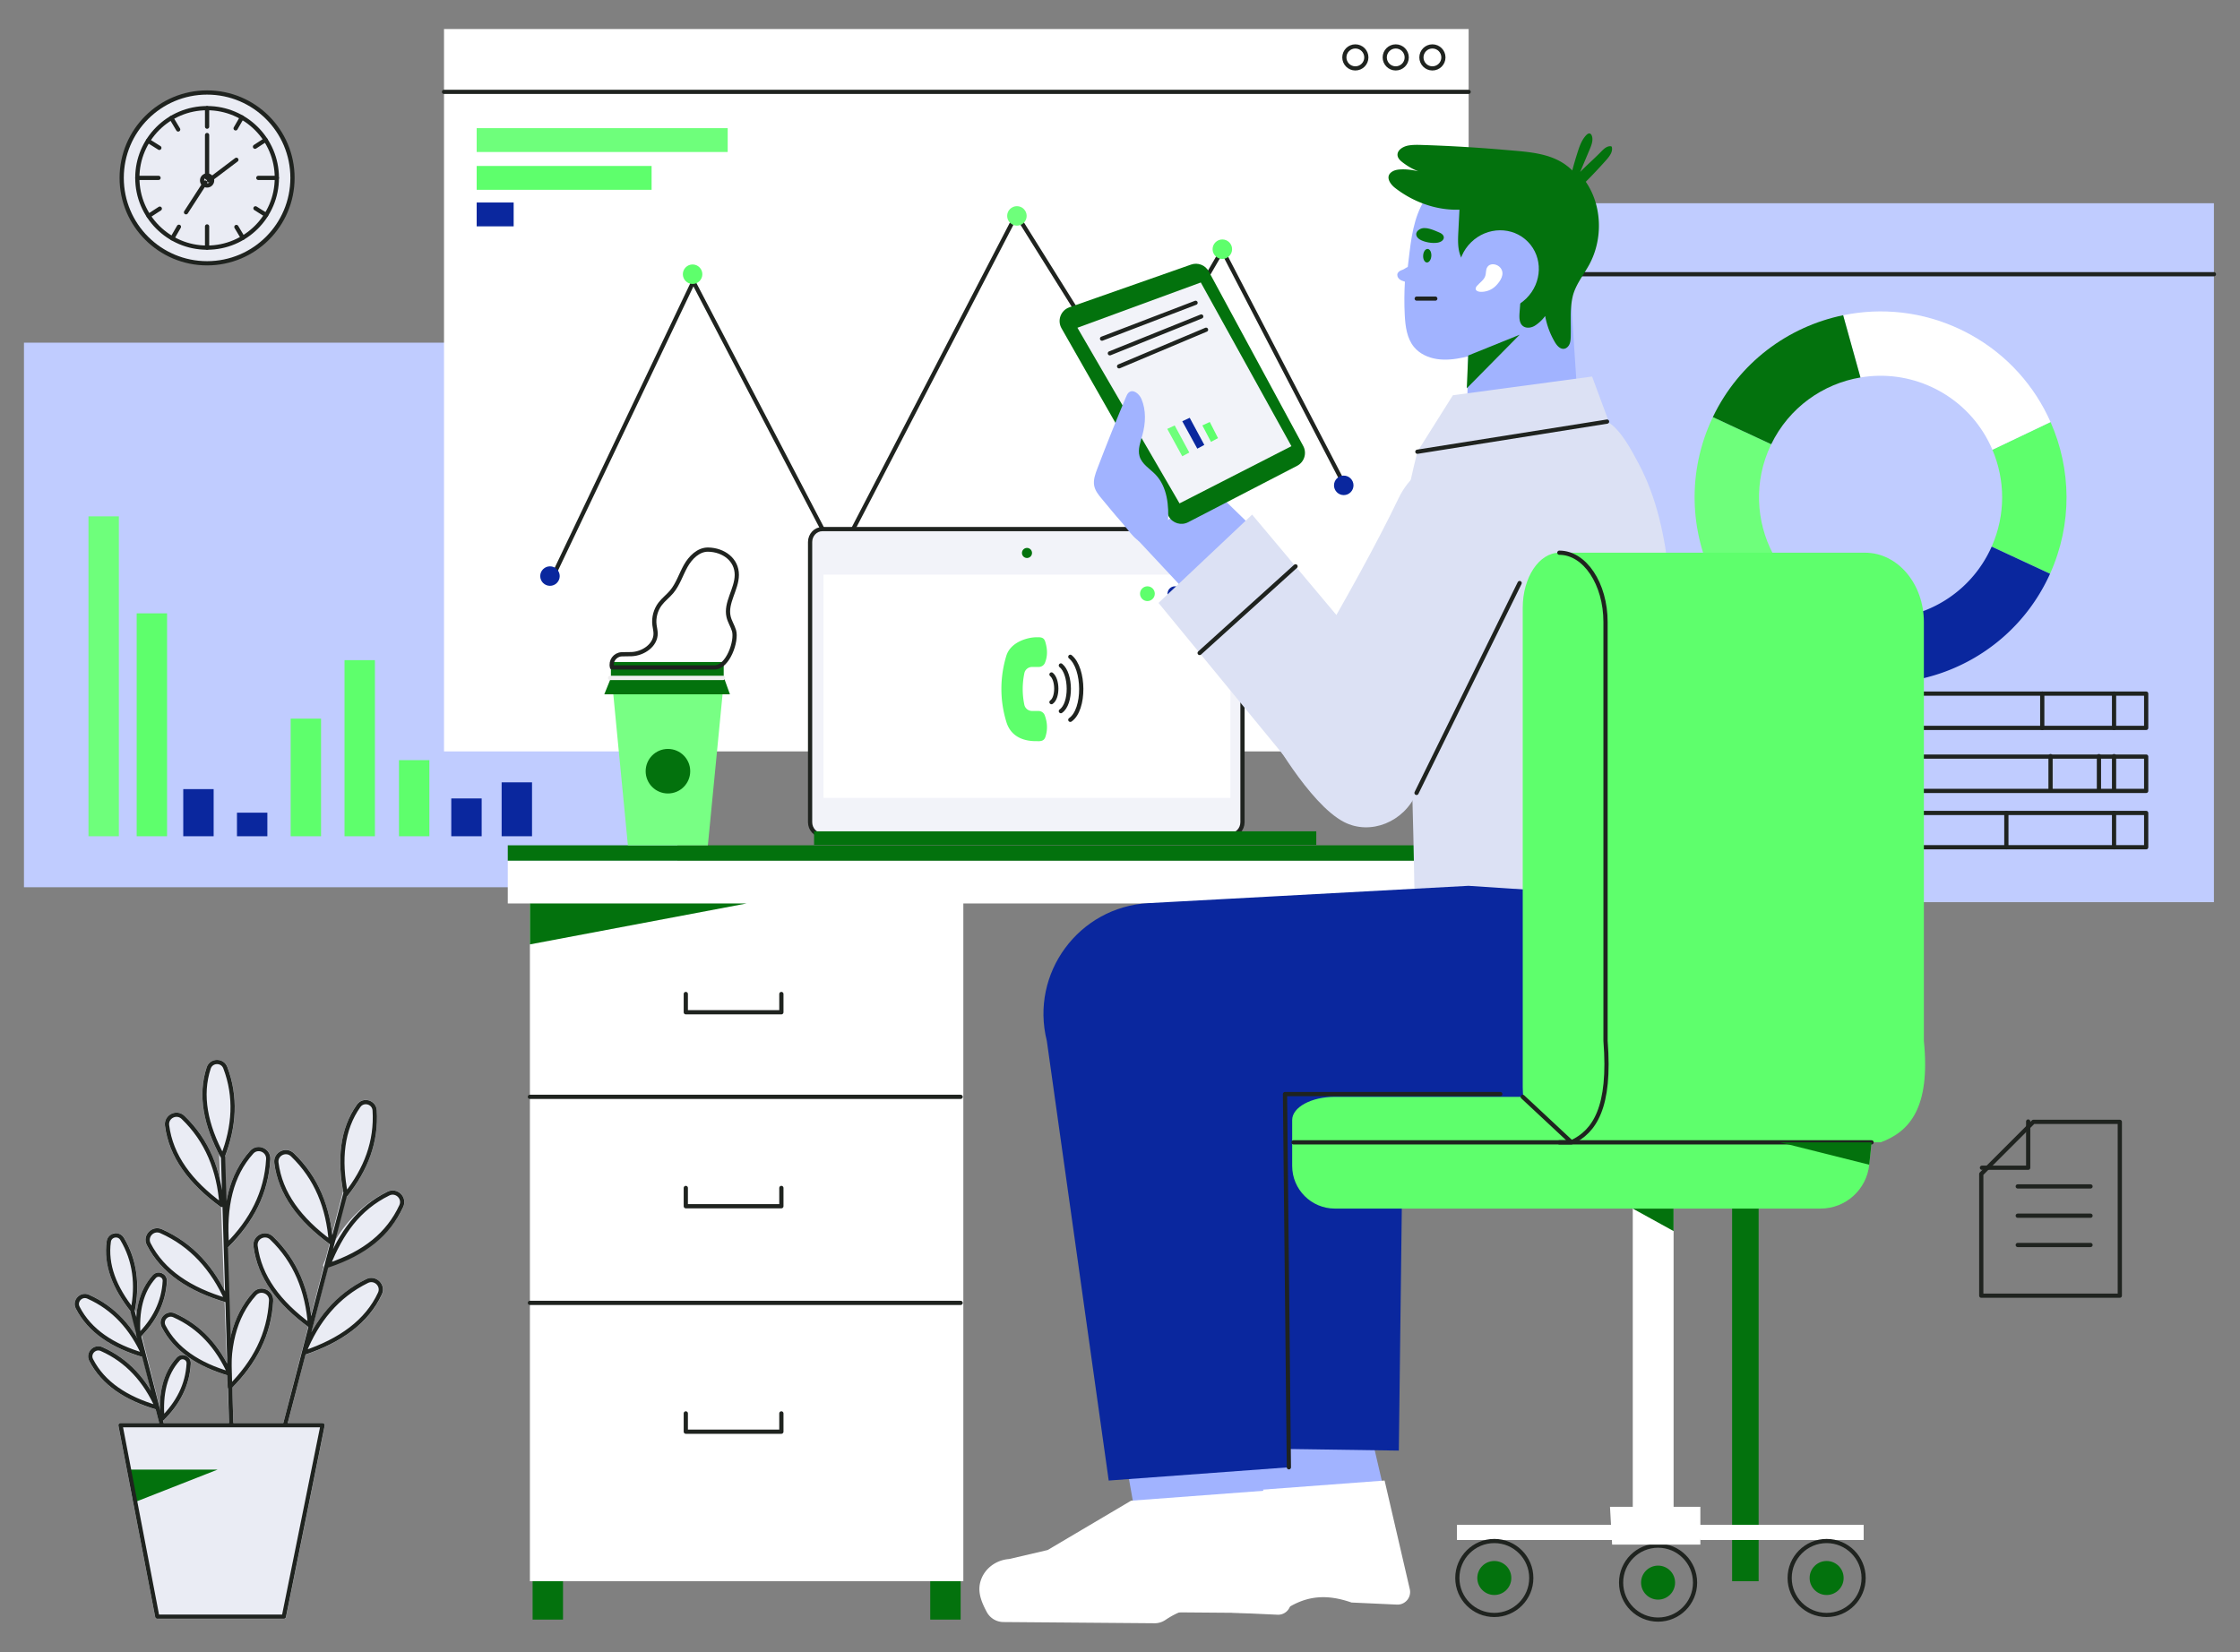 <svg xmlns="http://www.w3.org/2000/svg" viewBox="0 0 2846.57 2100" id="Businessanalystanalyzesmarket"><rect x="0" y="0" width="2846.57" height="2100" fill="#808080" stroke="none"/><path fill="#c0ccff" d="M30.46 435.52h830.35v692.13H30.46z" class="colorfff4c0 svgShape"></path><path fill="#6eff7b" d="M-71.55 840.24h406.58v38.62H-71.55z" transform="rotate(-90 131.739 859.55)" class="colorffd96e svgShape"></path><path fill="#5eff6c" d="M51.34 901.87h283.31v38.62H51.34z" transform="rotate(-90 192.998 921.183)" class="colorffb85e svgShape"></path><path fill="#5eff6c" d="M477.97 995.17h96.71v38.62h-96.71z" transform="rotate(-90 526.327 1014.482)" class="colorffb85e svgShape"></path><path fill="#0a279e" d="M622.54 1009.27h68.51v38.62h-68.51z" transform="rotate(-90 656.793 1028.585)" class="colorff5c5c svgShape"></path><path fill="#5eff6c" d="M313.95 968.78h149.49v38.62H313.95z" transform="rotate(-90 388.694 988.095)" class="colorffb85e svgShape"></path><path fill="#0a279e" d="M568.77 1019.51h48.04v38.62h-48.04z" transform="rotate(-90 592.793 1038.82)" class="colorff5c5c svgShape"></path><path fill="#5eff6c" d="M345.22 931.62h223.81v38.62H345.22z" transform="rotate(-90 457.127 950.932)" class="colorffb85e svgShape"></path><path fill="#0a279e" d="M222.24 1013.58h59.9v38.62h-59.9z" transform="rotate(-90 252.185 1032.89)" class="colorff5c5c svgShape"></path><path fill="#0a279e" d="M305.48 1028.55h29.95v38.62h-29.95z" transform="rotate(-90 320.456 1047.864)" class="colorff5c5c svgShape"></path><path fill="#c0ccff" d="M1925.1 258.31h888.32v888.32H1925.1z" class="colorfff4c0 svgShape"></path><path fill="none" stroke="#1f231f" stroke-linecap="round" stroke-linejoin="round" stroke-miterlimit="10" stroke-width="5.37" d="M2813.42 348.51h-890.34M2155.07 881.55h572.27v43.59h-572.27zM2155.07 961.61h572.27v43.59h-572.27zM2155.07 1033.23h572.27v43.59h-572.27z" class="colorStroke231f20 svgStroke"></path><path fill="#5eff6c" d="M2605.81 536.38c26.3 59.4 28.07 129.26-.63 192.84l-74.19-34.46c18.04-40.6 17.16-85.03.95-123.16l73.87-35.22z" class="colorffb85e svgShape"></path><path fill="#6eff7b" d="m2176.68 530.11-.27.58c-32.75 68.94-29.19 145.78 3 208.9 22.84 44.78 60.08 82.65 109 105.9 1.03.49 2.08.98 3.13 1.45l36.99-73.06c-1.68-.73-3.35-1.48-5.01-2.28-31.25-14.85-55.21-38.82-70.22-67.22-22.02-41.63-24.77-92.78-3.01-138.58.19-.4.38-.81.58-1.2l-74.19-34.49z" class="colorffcf6e svgShape"></path><path fill="#ffffff" d="m2342.25 400.66 22 79.08c30.16-5.09 62.13-1.3 91.85 12.82 4.04 1.92 7.94 3.98 11.73 6.2 29.54 17.24 51.49 43.12 64.11 72.83l73.88-35.21c-20.15-45.56-54.71-84.95-100.99-110.68-4.43-2.46-8.97-4.81-13.62-7.02-48.26-22.92-100.37-28.05-148.96-18.02z" class="colorffffff svgShape"></path><path fill="#0a279e" d="M2605.18 729.22c-.63 1.42-1.3 2.85-1.97 4.26-28.06 59.06-77.46 101.12-134.59 121.33a237.91 237.91 0 0 1-39.13 10.19c-31.94 5.47-65.21 4.43-97.76-3.87a235.779 235.779 0 0 1-40.2-14.21l36.99-73.05c38.91 16.85 81.24 16.41 118.09 1.84 35.1-13.86 65.23-40.57 82.71-77.34.57-1.2 1.13-2.41 1.67-3.62l74.19 34.47z" class="colorff5c5c svgShape"></path><path fill="#03720d" d="m2342.25 400.66 22 79.08c-47.62 8.02-90.73 38.2-113.38 84.86l-74.2-34.48c33.15-69.29 95.7-115.07 165.58-129.46z" class="color231f20 svgShape"></path><path fill="none" stroke="#1f231f" stroke-linecap="round" stroke-linejoin="round" stroke-miterlimit="10" stroke-width="5.37" d="M2686.52 881.55v43.59M2686.52 960.97v43.59M2686.52 1033.26v43.59M2549.66 1033.26v43.59M2667.31 960.97v43.59M2605.81 960.97v43.59M2595.28 881.55v43.59" class="colorStroke231f20 svgStroke"></path><path fill="#03720d" d="M676.83 1183.77h38.64v874.67h-38.64zM1182.13 1183.77h38.64v874.67h-38.64zM2201.16 1134.98h33.69v874.67h-33.69zM645.28 1074.36h1628.8v19.68H645.28z" class="color231f20 svgShape"></path><path fill="#ffffff" d="M645.28 1094.04h1628.8v54.23H645.28zM564.24 36.89h1302.1v918.12H564.24z" class="colorffffff svgShape"></path><path fill="none" stroke="#1f231f" stroke-linecap="round" stroke-linejoin="round" stroke-miterlimit="10" stroke-width="5.297" d="M1866.34 116.76H564.24" class="colorStroke231f20 svgStroke"></path><path fill="#0a279e" d="M1065.86 719.31c-6.82 0-12.39-5.58-12.39-12.39 0-6.82 5.58-12.39 12.39-12.39 6.82 0 12.39 5.58 12.39 12.39 0 6.81-5.57 12.39-12.39 12.39z" class="colorff5c5c svgShape"></path><path fill="none" stroke="#1f231f" stroke-linecap="round" stroke-linejoin="round" stroke-miterlimit="10" stroke-width="5.297" d="m701.22 735.52 179.89-377.46 183.67 351.8 226.94-437.33 149.19 238.64 112.38-193.37 157.27 302.65" class="colorStroke231f20 svgStroke"></path><path fill="#6eff7b" d="M605.76 162.88h318.99v30.3H605.76z" class="colorffd96e svgShape"></path><path fill="#f2f3f9" d="M1563.34 672.46h-518.29c-8.61 0-15.59 7.38-15.59 16.48v355.99c0 9.1 6.98 16.47 15.59 16.47h518.29c8.61 0 15.59-7.38 15.59-16.47V688.94c0-9.11-6.98-16.48-15.59-16.48z" class="colorf9f7f2 svgShape"></path><path fill="none" stroke="#1f231f" stroke-linecap="round" stroke-linejoin="round" stroke-miterlimit="10" stroke-width="5.37" d="M1563.34 672.46h-518.29c-8.61 0-15.59 7.38-15.59 16.48v355.99c0 9.1 6.98 16.47 15.59 16.47h518.29c8.61 0 15.59-7.38 15.59-16.47V688.94c0-9.11-6.98-16.48-15.59-16.48z" class="colorStroke231f20 svgStroke"></path><path fill="#ffffff" d="M1046.54 730.3h517.08v283.76h-517.08z" class="colorffffff svgShape"></path><circle cx="1493.06" cy="754.56" r="9.38" fill="#0a279e" class="colorff5c5c svgShape"></circle><circle cx="1528.35" cy="754.56" r="9.38" fill="#6eff7b" class="colorffd96e svgShape"></circle><circle cx="1458.12" cy="754.56" r="9.38" fill="#5eff6c" class="colorffb85e svgShape"></circle><path fill="#5eff6c" d="M1279.01 917.94c-8.72-28.05-8.39-57.28-.23-84.27 5.81-19.23 30.37-24.08 38.84-23.68 6.48-.4 9.22 1.03 10.62 5.47 2.99 9.5 3.2 18.59-.4 27.12-1.31 3.1-4.4 5.08-7.77 5.08h-8.48c-4.74 0-8.89 3.31-9.84 7.95-2.76 13.43-2.79 26.8-.03 40.09.96 4.63 5.1 7.92 9.83 7.92h8.15a8.51 8.51 0 0 1 7.96 5.53c3.44 9.14 3.78 18.23.89 27.25-1.43 4.47-4.45 5.96-10.65 5.57-16.37.39-33.07-5.28-38.89-24.03z" class="colorffb85e svgShape"></path><path fill="none" stroke="#1f231f" stroke-linecap="round" stroke-linejoin="round" stroke-miterlimit="10" stroke-width="5.37" d="M1336.21 857.22c8.02 6.47 8.28 29.49 0 35.18M1348.14 845.78c13.23 10.67 13.66 48.66 0 58.05M1360.14 834.75c18.26 14.73 18.85 67.16 0 80.12" class="colorStroke231f20 svgStroke"></path><circle cx="1305.08" cy="702.79" r="6.41" fill="#03720d" class="color231f20 svgShape"></circle><path fill="#03720d" d="M1034.52 1056.57h638.2v17.33h-638.2z" class="color231f20 svgShape"></path><path fill="#5eff6c" d="M605.76 210.94h222.28v30.3H605.76z" class="colorffb85e svgShape"></path><path fill="#0a279e" d="M605.76 257.38h46.99v30.3h-46.99z" class="colorff5c5c svgShape"></path><path fill="#5eff6c" d="M880.15 360.91c-6.82 0-12.39-5.58-12.39-12.39 0-6.82 5.58-12.39 12.39-12.39 6.82 0 12.39 5.58 12.39 12.39.01 6.81-5.57 12.39-12.39 12.39z" class="colorffb85e svgShape"></path><path fill="#0a279e" d="M698.9 744.57c-6.82 0-12.39-5.58-12.39-12.39 0-6.82 5.58-12.39 12.39-12.39 6.82 0 12.39 5.58 12.39 12.39 0 6.82-5.58 12.39-12.39 12.39z" class="colorff5c5c svgShape"></path><path fill="#a1b3ff" d="m1766.51 1927.17-29.32-126.11-174.92-63.2 37.14 209.12z" class="colorffbea1 svgShape"></path><path fill="#ffffff" d="m1589.07 1894.44-106.04 62.72-48.97 11.43c-16.33 1.21-30.78 11.66-35.93 26.99-4.19 12.48-1.07 24.53 7.61 40.5a24.134 24.134 0 0 0 21 12.6l192.15 1.55c4.97.04 9.8-1.5 13.92-4.28 29.93-20.27 56.96-18.78 84.69-9.21l57.69 2.64c10.61.49 18.74-9.29 16.35-19.63l-32-138.06-170.47 12.75z" class="colorffffff svgShape"></path><path fill="#0a279e" d="m1784.29 1301.49-6.67 542.16-219-3.15-55.31-491.29z" class="colorff5c5c svgShape"></path><path fill="#a1b3ff" d="m1615.99 1940.04-29.32-126.11-174.92-63.2 37.15 209.12z" class="colorffbea1 svgShape"></path><path fill="#ffffff" d="m1437.38 1907.31-106.04 62.72-48.96 11.43c-16.33 1.21-30.78 11.66-35.93 26.99-4.19 12.48-1.07 24.53 7.61 40.5a24.134 24.134 0 0 0 21 12.6l192.15 1.55c4.97.04 9.8-1.5 13.92-4.28 29.93-20.27 56.96-18.78 84.69-9.21l57.69 2.64c10.61.49 18.74-9.29 16.35-19.63l-32-138.06-170.48 12.75z" class="colorffffff svgShape"></path><path fill="#a1b3ff" d="M2005.58 232.31c-17.09-20.36-43.14-27.89-68.75-32.53-27.19-4.93-56.51-1.36-81.67 11.9-21.29 11.22-39.09 29.5-49.63 51.11-11.49 23.55-13.35 51.18-16.55 76.52-2.29.84-4.23 2.69-6.51 3.52-2.46.9-5.17 2.02-6.31 4.38-1.21 2.51-.09 5.56 1.91 7.37 2 1.81 4.68 2.65 7.28 3.44-.84 13.84-.91 28.28-.22 42.07.73 14.53 2.66 29.86 11.76 40.91 7.07 8.59 17.86 13.58 29.01 15.3 11.15 1.72 22.68.4 33.86-2 16.54-3.55 32.95-8.53 48.36-15.88 24.04-11.47 47.58-29.4 66.59-48.13 13.62-13.42 24.07-29.57 33.31-46.13 10.37-18.58 17.13-34.85 16.18-55.77-.96-21.06-4.91-39.75-18.62-56.08z" class="colorffbea1 svgShape"></path><path fill="#a1b3ff" d="m1865.94 443.53-2.21 110.12 143.19-14.25-11.97-181.65z" class="colorffbea1 svgShape"></path><path fill="none" stroke="#1f231f" stroke-linecap="round" stroke-linejoin="round" stroke-miterlimit="10" stroke-width="5.297" d="M1800.31 379.51H1824" class="colorStroke231f20 svgStroke"></path><ellipse cx="1813.73" cy="325.04" fill="#03720d" rx="8.63" ry="5.21" transform="rotate(-86.44 1813.704 325.016)" class="color231f20 svgShape"></ellipse><path fill="#03720d" d="M1829.07 295.49c-6.52-2.7-17.49-8.2-24.67-4.23-6.91 3.82-5.62 9.89.03 13.2 5.8 3.4 15.61 5.12 22.37 3.98 9.04-1.52 11.28-9.22 2.27-12.95z" class="color231f20 svgShape"></path><path fill="#03720d" d="M1879.67 342.23c-10.54.97-19.84-7.21-23.63-16.89-3.8-9.69-3.32-20.6-2.78-31.14.47-9.24.94-18.47 1.4-27.71-29.6 1.02-59.08-9.87-81.94-27.76-6.34-4.96-13.19-14.92-3.11-20.87 2.99-1.76 6.49-2.31 9.9-2.52 11.91-.73 23.54 2.32 34.93 5.35-12.07-1.71-22.88-7.2-32.38-14.59-2.87-2.23-5.74-5.03-6.09-8.7-.63-6.7 7.16-11.33 13.86-12.49 5.83-1 11.74-.85 17.6-.66 35.46 1.12 70.84 3.24 106.1 6.34 30.15 2.66 62.16 3.66 84.5 26.07 2.21-8.53 4.58-16.35 7.29-24.76 2.32-7.18 5.13-14.48 10.34-20.03 1.27-1.35 3.05-2.68 4.77-2.16 1.2.36 1.94 1.52 2.39 2.69 2.12 5.49-.25 11.75-2.6 17.32-4.05 9.61-8.1 19.22-12.14 28.83 8.55-8.81 18.21-17.15 26.76-25.96 3.29-3.39 7.24-7.05 11.85-6.75.46.03.96.12 1.27.44.25.26.35.62.43.97 1.23 5.8-3.03 11.41-7.07 15.98a646.806 646.806 0 0 1-26.12 27.8c20.66 29.95 22.28 72.75 4.14 105.77-7.37 13.41-17.64 25.71-20.96 40.84-3.69 16.77-1.7 33.95-2.33 50.84-.11 2.96-.31 5.99-1.47 8.76-1.15 2.77-3.44 5.27-6.35 5.94-5.19 1.18-9.46-3.58-12.12-8.04-6.12-10.26-10.39-21.68-12.54-33.56-3.2 4.63-8.23 9.3-12.99 12.31-4.76 3-11.36 3.76-15.51.27-4.58-3.85-4.48-10.88-4.02-16.97.48-6.39.96-12.77 1.45-19.16.22-2.92.39-6.04-1.09-8.49-1.71-2.82-5.14-3.99-8.29-5.04-16.51-5.52-28.96-12.82-43.45-22.27z" class="color231f20 svgShape"></path><ellipse cx="1904.49" cy="343.7" fill="#a1b3ff" rx="52.04" ry="50.03" transform="rotate(-44.437 1904.479 343.727)" class="colorffbea1 svgShape"></ellipse><path fill="#03720d" d="m1863.97 493.52 67.17-68.09-65.37 26.43z" class="color231f20 svgShape"></path><path fill="#dce1f4" d="m2043.1 532.2-19.89-53.64-176.89 23.77-45.14 71.8c90.62-12.28 218.67-18.19 241.92-41.93zM1889.36 584.89c42.74 16.62 61.85 66.18 42.83 111.08l-132.07 311.78c-15.7 37.06-58.71 54.32-92.21 36.97-44.8-23.2-96.17-116.54-96.17-116.54s108.27-175.45 165.72-295.24c20.67-43.11 70.06-64.32 111.9-48.05z" class="colorf4efdc svgShape"></path><path fill="#dce1f4" d="M2042.24 535.83c17.29 9.28 31.73 37.74 40.03 53.24 23.29 43.53 33.47 93.27 38.71 141.96 5.61 52.22 6.27 104.99 14.76 156.89 6.6 40.39 20.52 77.08 26.66 117.58 8.3 54.76 16.59 109.52 24.89 164.27l-389.05 4.9c-1.83-85.58-2.53-217.77-12.65-321.06-22.93-77.85-10.54-174.92 15.61-279.48 56.75-9.84 113.51-19.68 170.26-29.51 17.92-3.11 49.06-16.84 66.91-10.52 1.3.46 2.59 1.04 3.87 1.73z" class="colorf4efdc svgShape"></path><path fill="#0a279e" d="m1866.04 1125.85-406.61 22c-88.5 4.79-150.68 89.09-129.13 175.06l78.65 558.81 228.95-16.86-33.09-457.54 429.62 9.29c147.73-43.01 126.68-209.85 32.8-277.53l-201.19-13.23zM1707.62 629.26c-6.82 0-12.39-5.58-12.39-12.39 0-6.82 5.58-12.39 12.39-12.39 6.82 0 12.39 5.58 12.39 12.39 0 6.81-5.57 12.39-12.39 12.39z" class="colorff5c5c svgShape"></path><path fill="#a1b3ff" d="m1509.56 754.56-63.3-67.8 95.48-65.11 60.97 59.28z" class="colorffbea1 svgShape"></path><path fill="#dce1f4" d="m1840.88 951.54-249.7-297.5-118.95 112.24 161.57 196.8 61.43 63z" class="colorf4efdc svgShape"></path><path fill="#03720d" d="m1348.96 417.23 136.32 239.22c4.92 8.64 15.78 11.85 24.61 7.28l138.45-71.68c9.2-4.76 12.71-16.15 7.77-25.26l-120.05-221.87c-4.33-8.01-13.84-11.68-22.43-8.66l-154.72 54.33c-10.9 3.82-15.67 16.59-9.95 26.64z" class="color231f20 svgShape"></path><path fill="#f2f3f9" d="m1369.18 416.55 156.78-57.53 115.18 208.05-142.2 72.72z" class="colorf9f7f2 svgShape"></path><path fill="none" stroke="#1f231f" stroke-linecap="round" stroke-linejoin="round" stroke-miterlimit="10" stroke-width="5.297" d="m1400.43 430.41 118.92-45.58M1410.39 449.06l116.17-46.82M1422.11 465.62l110.55-46.57" class="colorStroke231f20 svgStroke"></path><path fill="#6eff7b" d="m1483.34 545.11 19.09 34.82 8.91-4.78-18.57-34.44z" class="colorffd96e svgShape"></path><path fill="#0a279e" d="m1502.43 535.41 19.1 34.82 8.91-4.78-18.57-34.45z" class="colorff5c5c svgShape"></path><path fill="#5eff6c" d="m1527.95 540.71 10.99 20.89 8.9-4.78-10.46-20.52z" class="colorffb85e svgShape"></path><path fill="none" stroke="#1f231f" stroke-linecap="round" stroke-linejoin="round" stroke-miterlimit="10" stroke-width="5.37" d="m1637.9 1864.86-4.94-474.35h273.59M1800.11 1007.75l131.03-266.7M1801.19 574.13l241.05-38.3M1524.49 829.93l121.87-110.14" class="colorStroke231f20 svgStroke"></path><path fill="#ffffff" d="M1900.78 363.37c5.95-5.98 12.15-15.24 5.98-22.97-4.05-5.07-13.44-6.88-17-.37-1.74 3.18-1.14 7.12-2.24 10.58-1.68 5.29-6.9 8.47-10.53 12.67-.99 1.15-1.92 2.57-1.7 4.07.36 2.37 3.23 3.35 5.61 3.52 7.29.48 14.73-2.32 19.88-7.5z" class="colorffffff svgShape"></path><path fill="#a1b3ff" d="M1400.13 633.94c-4.22-5.02-8.52-10.39-9.69-16.92-1.27-7.13 1.38-14.47 4.01-21.38 11.66-30.59 23.83-61 36.51-91.21.88-2.1 1.84-4.3 3.63-5.73 5.62-4.48 13.17 1.94 15.91 8.32 6.08 14.17 5.45 30.75 1.23 45.98-2.45 8.85-6.09 18.13-3.62 26.78 2.9 10.16 13.09 15.86 20.34 23.42 14.84 15.5 17.24 39.3 15.78 61.18-.86 12.9-8.71 29.5-23.86 28.19-16.18-1.39-25.09-17.68-34.69-28.36-8.83-9.82-17.06-20.16-25.55-30.27z" class="colorffbea1 svgShape"></path><path fill="#6eff7b" d="M1292.28 286.8c-6.82 0-12.39-5.58-12.39-12.39 0-6.82 5.58-12.39 12.39-12.39 6.82 0 12.39 5.58 12.39 12.39.01 6.82-5.57 12.39-12.39 12.39z" class="colorffd96e svgShape"></path><path fill="#5eff6c" d="M1553.34 329.11c-6.82 0-12.39-5.58-12.39-12.39 0-6.82 5.58-12.39 12.39-12.39 6.82 0 12.39 5.58 12.39 12.39 0 6.81-5.58 12.39-12.39 12.39z" class="colorffb85e svgShape"></path><circle cx="1820.3" cy="72.96" r="13.97" fill="none" stroke="#1f231f" stroke-linecap="round" stroke-linejoin="round" stroke-miterlimit="10" stroke-width="5.297" class="colorStroke231f20 svgStroke"></circle><circle cx="1773.68" cy="72.96" r="13.97" fill="none" stroke="#1f231f" stroke-linecap="round" stroke-linejoin="round" stroke-miterlimit="10" stroke-width="5.297" class="colorStroke231f20 svgStroke"></circle><circle cx="1722.36" cy="72.96" r="13.97" fill="none" stroke="#1f231f" stroke-linecap="round" stroke-linejoin="round" stroke-miterlimit="10" stroke-width="5.297" class="colorStroke231f20 svgStroke"></circle><path fill="#ffffff" d="M673.4 1134.98h550.8v874.67H673.4z" class="colorffffff svgShape"></path><path fill="#03720d" d="M673.4 1148.27h275.4l-275.4 52.02z" class="color231f20 svgShape"></path><path fill="none" stroke="#1f231f" stroke-linecap="round" stroke-linejoin="round" stroke-miterlimit="10" stroke-width="5.37" d="M673.4 1394.04h547.37M673.4 1655.91h547.37M871.51 1263.32v23.24h121.45v-23.24M871.51 1509.83v23.24h121.45v-23.24M871.51 1796.38v23.24h121.45v-23.24" class="colorStroke231f20 svgStroke"></path><path fill="#78ff84" d="m918.23 882.4-4.28 43.96-10.47 107.61-3.93 40.45H797.93s-1.62-16.8-3.91-40.45c-3.05-31.52-7.29-75.24-10.41-107.61-2.45-25.42-4.23-43.86-4.23-43.96h138.85z" class="colorffbb78 svgShape"></path><path fill="#03720d" d="M767.95 882.4h159.63l-7.48-20.8H776.33z" class="color231f20 svgShape"></path><path fill="#03720d" d="M776.33 841.38h143.34v20.23H776.33z" class="color231f20 svgShape"></path><circle cx="848.81" cy="980.17" r="28.31" fill="#03720d" class="color231f20 svgShape"></circle><path fill="none" stroke="#1f231f" stroke-linecap="round" stroke-linejoin="round" stroke-miterlimit="10" stroke-width="5.37" d="M777.76 848.2c-2.17-8.13 3.71-16.16 12.11-16.61 3.53-.19 9.3-.07 12.67-.2 14.93-.56 30.85-11.49 30.61-26.43-.06-3.56-1.01-7.04-1.45-10.58-1.18-9.43 1.46-19.28 7.2-26.85 4.25-5.61 10.01-9.89 14.55-15.27 8.04-9.54 11.76-21.9 17.83-32.79s16.3-21.2 28.77-20.94c19.44.41 36.35 12.73 36.28 32.18-.06 18.32-14.68 35.48-10.42 53.29 1.45 6.08 5.02 11.45 6.84 17.42 4 13.09-7.79 46.79-24.64 46.79H777.76z" class="colorStroke231f20 svgStroke"></path><path fill="none" stroke="#efefef" stroke-linecap="round" stroke-linejoin="round" stroke-miterlimit="10" stroke-width="5.607" d="M775.39 861.6h143.34" class="colorStrokeefefef svgStroke"></path><path fill="none" stroke="#1f231f" stroke-linecap="round" stroke-linejoin="round" stroke-miterlimit="10" stroke-width="5.37" d="M2693.84 1646.76h-176.06v-154.71l66.2-66.2h109.86v220.91zM2564.13 1507.89h92.49M2564.13 1545.11h92.49M2564.13 1582.33h92.49" class="colorStroke231f20 svgStroke"></path><path fill="none" stroke="#1f231f" stroke-linecap="round" stroke-linejoin="round" stroke-miterlimit="10" stroke-width="5.37" d="M2518.64 1484.15h58.76v-58.77" class="colorStroke231f20 svgStroke"></path><path fill="#eaecf4" d="M509.37 1517.2c-4.58-4.47-11.25-5.54-16.98-2.72-27.83 13.71-50.3 34.88-67.09 63.1l14.6-56.59c.71-.09 1.38-.43 1.85-1.01 27.04-34.05 39.53-70.67 37.15-108.84-.38-6.02-4.37-10.97-10.18-12.62-5.77-1.64-11.74.46-15.2 5.34-19.82 27.99-25.72 65.05-17.57 110.2l-13.82 53.58c-5.07-41.53-21.36-75.8-48.58-101.96-4.61-4.43-11.29-5.43-17.01-2.55-5.68 2.86-8.84 8.78-8.03 15.07 4.81 37.75 28.42 72.36 70.16 102.88l-4.95 19.2c-.99 2.26-1.96 4.53-2.89 6.86v.01c-.01.02-.01.03-.02.05-.01.02-.01.05-.02.07-.07.2-.12.4-.14.6-.01.06-.02.12-.02.18-.01.23-.01.46.03.69 0 .02.01.04.02.07.04.2.11.4.2.6.03.06.05.11.08.17.07.13.16.26.26.39l-15.82 61.35c-5.36-40.56-21.55-74.11-48.3-99.81-4.61-4.43-11.29-5.43-17.01-2.55-.08.04-.15.08-.23.13-.01 0-.02.01-.03.02-5.52 2.91-8.57 8.73-7.78 14.93 4.78 37.53 28.16 71.97 69.46 102.37l-31.52 122.22h-63.38l-1.65-44.62c32.56-32.76 50.18-69.97 52.37-110.65.34-6.39-3.26-12.1-9.17-14.55-5.87-2.43-12.42-.96-16.66 3.76-14.2 15.79-23.83 35.37-28.86 58.55l-1.73-46.91c.04-.06.07-.12.1-.18.03-.05.05-.11.07-.16.07-.18.13-.36.16-.55.01-.05.02-.09.03-.13.03-.23.03-.46.01-.69l-.03-.15c-.03-.2-.09-.39-.16-.57-.01-.03-.01-.06-.03-.09-.08-.19-.18-.37-.26-.56l-2.42-65.47c.05 0 .09.01.14.01h.02c.24 0 .48-.05.71-.11.06-.02.11-.03.17-.05.23-.08.45-.18.66-.32.03-.02.05-.05.08-.07.11-.08.22-.16.32-.26 33.08-32.95 50.98-70.46 53.18-111.48.34-6.38-3.26-12.1-9.17-14.55-5.88-2.43-12.42-.96-16.66 3.76-17.02 18.93-27.48 43.32-31.31 72.82l-2.32-62.92c.61-.3 1.12-.8 1.38-1.46 15.8-40.51 16.94-79.18 3.4-114.95-1.83-4.83-5.95-8.12-10.91-8.88-.4-.19-.83-.3-1.29-.28-.23.01-.45.05-.66.11-.2 0-.39-.01-.59-.01-6 .13-11.08 3.9-12.95 9.59-10.72 32.67-5.38 69.93 15.86 110.79l1.19 32.19c-7.38-32.37-22.44-59.65-45.02-81.34-4.61-4.43-11.29-5.43-17.01-2.55-5.68 2.86-8.84 8.78-8.04 15.07 4.82 37.79 28.48 72.45 70.32 103 .04.03.08.03.12.06.16.11.33.19.51.26.08.03.15.07.23.09.06.02.11.03.17.04l3.86 104.56c-18.82-35.85-45.31-61.57-78.93-76.5-5.84-2.6-12.46-1.26-16.86 3.39-4.37 4.62-5.32 11.26-2.42 16.9 17.12 33.35 50.36 57.63 98.81 72.2l2.86 77.31c-15.89-29.38-38-50.5-65.9-62.89-5.11-2.27-10.89-1.11-14.74 2.96-.39.41-.73.86-1.06 1.3l-.03.03c-.02.02-.03.04-.04.06-2.82 3.92-3.24 8.99-.99 13.38 14.45 28.16 42.43 48.68 83.16 61.05.11 4.47.34 9.04.7 13.7l1.73 46.96h-83.05l-.75-2.99.06-.03c.23-.08.45-.18.66-.32.03-.02.05-.05.08-.07.11-.08.22-.16.32-.26 21.28-21.19 32.79-45.33 34.21-71.74.24-4.5-2.3-8.53-6.47-10.26-.4-.17-.81-.28-1.22-.4-.02-.01-.03-.02-.05-.02-.03-.01-.06-.01-.09-.02-.15-.04-.3-.08-.45-.11h-.01c-3.63-.8-7.38.36-9.94 3.21-14.03 15.6-21.14 36.93-21.25 63.49l-22.95-91.21c19.9-20.66 30.7-44.03 32.08-69.54.24-4.5-2.3-8.53-6.47-10.26-.4-.17-.81-.28-1.22-.4-.02-.01-.03-.02-.05-.02-.03-.01-.06-.01-.08-.02-.15-.04-.3-.08-.45-.11h-.02c-3.63-.8-7.37.36-9.94 3.21-11.64 12.94-18.51 29.83-20.58 50.37l-1.69-6.73c6.37-34.14 1.64-64.82-14.12-91.21-2.47-4.13-6.98-6.28-11.68-5.7a2.707 2.707 0 0 0-2.64.59c-4.14 1.47-7.1 5.04-7.73 9.5-4.06 28.77 6.35 59 30.94 89.84.1.13.22.23.34.34l6.05 24.05c.09 2.13.22 4.29.4 6.49v.07c0 .02.01.04.01.06.01.05.02.1.02.15-15.32-24.27-35.44-42.08-60.11-53.03-5.11-2.27-10.89-1.11-14.74 2.96-.39.41-.73.85-1.05 1.3-.01.01-.03.02-.04.04-.02.02-.03.04-.04.07-2.81 3.91-3.24 8.99-.98 13.38 14.65 28.54 43.19 49.24 84.83 61.55l10.77 42.78c-15.5-25.55-36.15-44.18-61.65-55.5-5.11-2.27-10.89-1.1-14.74 2.96-.39.41-.72.85-1.05 1.3-.01.01-.03.02-.04.04-.02.02-.03.05-.05.07-2.81 3.91-3.24 8.98-.98 13.38 14.6 28.46 43.03 49.12 84.47 61.44l4.36 17.34h-49.11c-.83 0-1.62.37-2.15 1.01-.53.64-.74 1.48-.59 2.3l46.75 243.31c.25 1.31 1.4 2.26 2.73 2.26l160.84.01c1.32 0 2.46-.93 2.73-2.23l38.87-192.1v-.01l10.36-51.2a2.78 2.78 0 0 0-.57-2.31 2.771 2.771 0 0 0-2.15-1.02h-44.24l22.41-86.89c48.58-16.46 81.29-42.21 97.21-76.53 2.64-5.69 1.48-12.2-2.95-16.64 0 0 0-.01-.01-.01 0 0-.01 0-.01-.01-.05-.05-.09-.09-.13-.14-4.58-4.48-11.25-5.54-16.98-2.72-29.44 14.5-52.86 37.35-69.92 68.06l21.61-83.78c47.64-16.48 79.77-42.02 95.51-75.95 2.63-5.83 1.42-12.42-3.13-16.87z" class="colorf4efea svgShape"></path><path fill="#03720d" d="M162.93 1867.84h113.54l-106.69 41.9z" class="color231f20 svgShape"></path><path fill="none" stroke="#1f231f" stroke-linecap="round" stroke-linejoin="round" stroke-miterlimit="10" stroke-width="5.37" d="m360.72 2054.7 49.23-243.32H153.12l46.75 243.31zM362.12 1811.38l77.52-297.32M293.91 1811.38l-10.56-344.02M205.8 1811.38l-37.83-147.03M439.57 1518.25c25.58-32.21 39.01-67.54 36.55-106.93-.66-10.54-14.23-14.47-20.33-5.85-21.08 29.75-25.17 68-16.22 112.78zM282.96 1469.98c14.95-38.32 17.36-76.04 3.39-112.96-3.74-9.88-17.86-9.63-21.15.41-11.36 34.64-3.99 72.4 17.76 112.55zM168.61 1665.64c6.5-32.87 3.04-63.47-13.45-91.07-4.41-7.39-15.7-5.16-16.9 3.36-4.16 29.41 7.16 58.63 30.35 87.71zM393.99 1684.77c-3.17-44.12-18.23-81.86-48.85-111.27-8.19-7.87-21.79-1.11-20.35 10.16 4.96 38.89 29.55 72.16 69.2 101.11zM417.07 1608.24c16.38-41.09 38.47-72.5 76.55-91.25 10.19-5.02 21.1 5.54 16.32 15.85-16.5 35.55-46.31 59.81-92.87 75.4zM386.25 1719.41c16.38-41.09 42.17-72.5 80.24-91.25 10.19-5.02 21.1 5.54 16.32 15.85-16.49 35.56-50 59.82-96.56 75.4zM420.45 1578.96c-3.17-44.12-18.23-81.86-48.85-111.27-8.19-7.87-21.79-1.11-20.35 10.16 4.96 38.89 29.55 72.16 69.2 101.11zM281.5 1531.47c-3.17-44.12-18.23-81.86-48.85-111.27-8.19-7.87-21.79-1.11-20.35 10.16 4.96 38.89 29.55 72.16 69.2 101.11zM288.49 1652.77c-18.01-40.4-45.01-70.76-83.81-87.99-10.38-4.61-20.86 6.38-15.68 16.48 17.91 34.88 52.35 57.79 99.49 71.51zM291.99 1746.05c-15.22-34.14-38.04-59.8-70.83-74.36-8.77-3.89-17.63 5.39-13.25 13.93 15.13 29.48 44.24 48.84 84.08 60.43zM199.95 1788.98c-15.22-34.14-38.04-59.8-70.83-74.36-8.77-3.89-17.63 5.39-13.25 13.93 15.13 29.47 44.24 48.83 84.08 60.43zM182.86 1722.41c-15.22-34.14-38.04-59.8-70.83-74.36-8.77-3.9-17.63 5.39-13.25 13.93 15.13 29.47 44.24 48.83 84.08 60.43zM288.49 1582.84c31.34-31.21 50.09-67.27 52.37-109.65.61-11.34-13.39-17.22-20.99-8.78-26.21 29.15-35.34 69.49-31.38 118.43z" class="colorStroke231f20 svgStroke"></path><path fill="none" stroke="#1f231f" stroke-linecap="round" stroke-linejoin="round" stroke-miterlimit="10" stroke-width="5.37" d="M292.16 1762.83c31.34-31.21 50.09-67.27 52.37-109.65.61-11.34-13.39-17.22-20.99-8.78-26.21 29.15-35.34 69.5-31.38 118.43zM206.37 1802.97c19.98-19.9 31.94-42.89 33.39-69.92.39-7.23-8.54-10.98-13.38-5.6-16.72 18.58-22.54 44.31-20.01 75.52zM176.01 1698.1c19.98-19.9 31.94-42.89 33.39-69.92.39-7.23-8.54-10.98-13.38-5.6-16.72 18.59-22.54 44.31-20.01 75.52z" class="colorStroke231f20 svgStroke"></path><circle cx="263.16" cy="226.09" r="110.03" fill="#eaecf4" class="colorf4efea svgShape"></circle><circle cx="263.16" cy="226.09" r="108.53" fill="none" stroke="#1f231f" stroke-linecap="round" stroke-linejoin="round" stroke-miterlimit="10" stroke-width="5.37" class="colorStroke231f20 svgStroke"></circle><circle cx="263.16" cy="226.09" r="88.65" fill="none" stroke="#1f231f" stroke-linecap="round" stroke-linejoin="round" stroke-miterlimit="10" stroke-width="5.37" class="colorStroke231f20 svgStroke"></circle><path fill="none" stroke="#1f231f" stroke-linecap="round" stroke-linejoin="round" stroke-miterlimit="10" stroke-width="5.37" d="M263.16 137.44v23.55M263.16 314.74v-26.96M351.81 226.09h-23.54M174.51 226.09h26.96M338.21 273.29l-13.56-8.53M188.12 178.9l14.37 9.03M308.6 302.21l-8.21-13.75M217.73 149.97l8.69 14.57M307.43 149.28l-8 13.88M218.9 302.9l8.47-14.7M337.47 177.75l-13.42 8.74M188.85 274.43l14.23-9.25" class="colorStroke231f20 svgStroke"></path><circle cx="263.16" cy="229.32" r="6.39" fill="none" stroke="#1f231f" stroke-linecap="round" stroke-linejoin="round" stroke-miterlimit="10" stroke-width="5.37" transform="rotate(-76.714 263.189 229.325)" class="colorStroke231f20 svgStroke"></circle><path fill="none" stroke="#1f231f" stroke-linecap="round" stroke-linejoin="round" stroke-miterlimit="10" stroke-width="5.37" d="M263.16 226.09v-54.48M265.67 229.32l34.72-26.23M260.86 231.94l-24.48 37.87" class="colorStroke231f20 svgStroke"></path><path fill="#ffffff" d="M2074.9 1523.82v398.85h51.89v-401.22z" class="colorffffff svgShape"></path><path fill="#5eff6c" d="M2379.2 1444.06h-737.12v37.74c0 29.97 24.29 54.26 54.26 54.26h617.19c31.86 0 58.57-24.07 61.88-55.76l3.79-36.24zM2379.2 1444.06h-737.12v-20.52c0-16.29 24.29-29.5 54.26-29.5h617.19c31.86 0 58.57 13.09 61.88 30.31l3.79 19.71z" class="colorffb85e svgShape"></path><path fill="#ffffff" d="M2155.76 1938.18h212.49v19.11H2160.8zM1851.45 1938.18h207.45v19.11h-207.45z" class="colorffffff svgShape"></path><path fill="#ffffff" d="M2155.76 1938.18h212.49v19.11H2160.8zM1851.45 1938.18h207.45v19.11h-207.45z" class="colorffffff svgShape"></path><circle cx="1898.96" cy="2005.57" r="46.99" fill="none" stroke="#1f231f" stroke-linecap="round" stroke-linejoin="round" stroke-miterlimit="10" stroke-width="5.297" class="colorStroke231f20 svgStroke"></circle><circle cx="1898.96" cy="2005.57" r="21.61" fill="#03720d" class="color231f20 svgShape"></circle><circle cx="2107.07" cy="2011.45" r="46.99" fill="none" stroke="#1f231f" stroke-linecap="round" stroke-linejoin="round" stroke-miterlimit="10" stroke-width="5.297" class="colorStroke231f20 svgStroke"></circle><circle cx="2107.07" cy="2011.45" r="21.61" fill="#03720d" class="color231f20 svgShape"></circle><circle cx="2321.27" cy="2005.57" r="46.99" fill="none" stroke="#1f231f" stroke-linecap="round" stroke-linejoin="round" stroke-miterlimit="10" stroke-width="5.297" class="colorStroke231f20 svgStroke"></circle><circle cx="2321.27" cy="2005.57" r="21.61" fill="#03720d" class="color231f20 svgShape"></circle><path fill="#5eff6c" d="M1990.9 702.47h379.35c41.2 0 74.59 39.48 74.59 88.18v532.21c8.49 84.98-17.93 115.3-54.96 129H1990.9V702.47z" class="colorffb85e svgShape"></path><path fill="#5eff6c" d="M1981.6 702.47c32.42 0 58.69 39.48 58.69 88.18v532.21c6.68 84.98-14.1 115.3-43.25 129h-15.44c-25.69 0-46.52-31.29-46.52-69.9v-609.6c0-38.59 20.83-69.89 46.52-69.89z" class="colorffb85e svgShape"></path><path fill="none" stroke="#1f231f" stroke-linecap="round" stroke-linejoin="round" stroke-miterlimit="10" stroke-width="5.37" d="M1981.6 702.47h0c32.42 0 58.69 39.48 58.69 88.18v532.21c6.68 84.98-14.1 115.3-43.25 129h-15.44" class="colorStroke231f20 svgStroke"></path><path fill="#ffffff" d="M2045.96 1915.1h114.84v48.01h-112.12z" class="colorffffff svgShape"></path><path fill="none" stroke="#1f231f" stroke-linecap="round" stroke-linejoin="round" stroke-miterlimit="10" stroke-width="5.37" d="M2378.38 1451.87H1643.8M1935.08 1394.04l61.96 57.83" class="colorStroke231f20 svgStroke"></path><path fill="#03720d" d="m2375.41 1480.31 2.97-28.44h-116.37zM2126.79 1564.67l-51.89-28.6h51.89z" class="color231f20 svgShape"></path></svg>